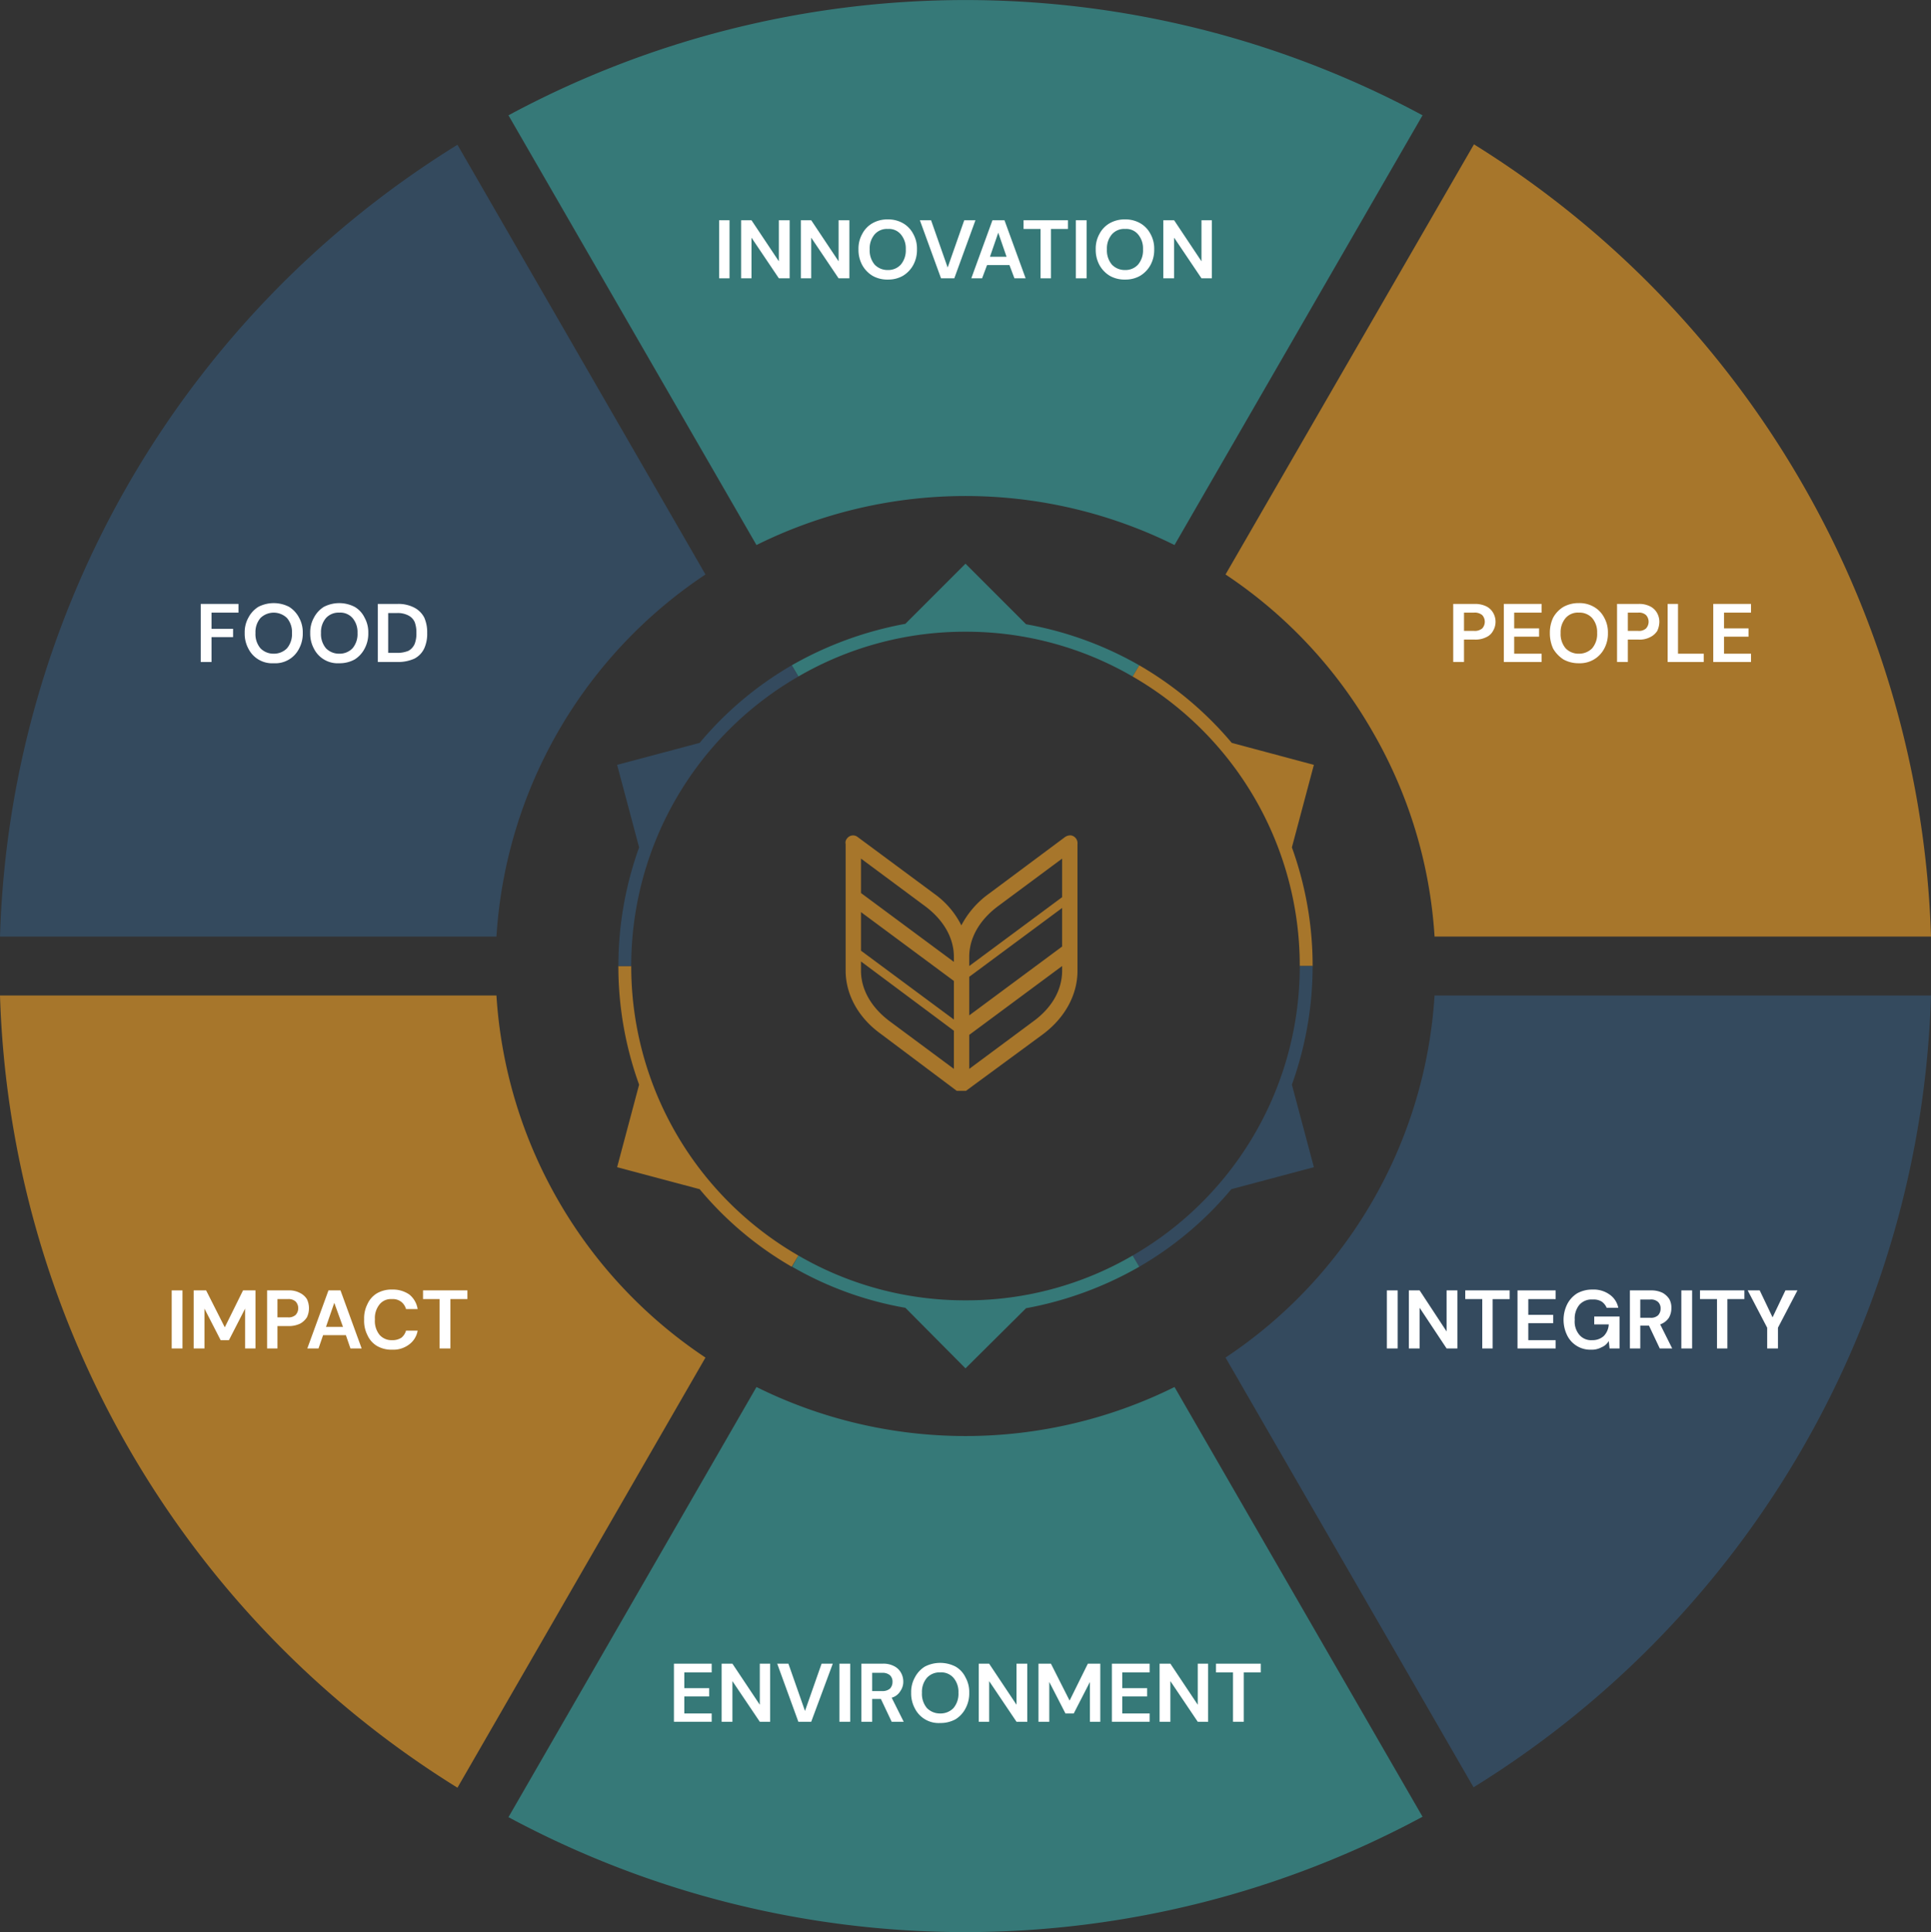 <?xml version="1.0" encoding="UTF-8"?> <svg xmlns="http://www.w3.org/2000/svg" viewBox="0 0 465.6 465.8"><rect x="0" y="0" width="465.6" height="465.8" fill="#333333" stroke="none"/><defs><style> .cls-1 { fill: #a7762b; } .cls-2 { fill: #367978; } .cls-3 { fill: #344a5e; } .cls-4 { fill: #fff; } </style></defs><g id="Layer_2" data-name="Layer 2"><g id="Layer_1-2" data-name="Layer 1"><g><path class="cls-1" d="M134.7,289.6a113.3,113.3,0,0,1-15-49.6H0A233.2,233.2,0,0,0,110.3,431l59.8-103.7A113.4,113.4,0,0,1,134.7,289.6Z"></path><path class="cls-1" d="M330.9,176.3a112.5,112.5,0,0,1,15,49.5H465.6a233.4,233.4,0,0,0-110.2-191L295.5,138.5A112.8,112.8,0,0,1,330.9,176.3Z"></path><path class="cls-2" d="M182.4,131.4a113.4,113.4,0,0,1,100.8,0L343,27.8a232.4,232.4,0,0,0-220.4,0Z"></path><path class="cls-3" d="M345.9,240a113.3,113.3,0,0,1-50.4,87.3l59.8,103.6A232.6,232.6,0,0,0,465.6,240Z"></path><path class="cls-3" d="M119.7,225.8a113.3,113.3,0,0,1,50.4-87.3L110.3,34.9A232.6,232.6,0,0,0,0,225.8Z"></path><path class="cls-2" d="M283.2,334.4a113.4,113.4,0,0,1-100.8,0L122.6,438.1A232.6,232.6,0,0,0,343,438Z"></path><path class="cls-2" d="M232.8,152.3a79.9,79.9,0,0,1,40.3,10.8l1.6-2.7a84.6,84.6,0,0,0-27.3-9.9l-14.6-14.6-14.5,14.5a86.4,86.4,0,0,0-27.4,10l1.6,2.7A79.9,79.9,0,0,1,232.8,152.3Z"></path><path class="cls-1" d="M316.8,184.4,297,179.1a84.4,84.4,0,0,0-22.3-18.7l-1.6,2.7a80.5,80.5,0,0,1,40.3,69.8h3.1a84,84,0,0,0-5-28.6Z"></path><path class="cls-3" d="M311.5,261.5a84.3,84.3,0,0,0,5-28.6h-3.1a80.5,80.5,0,0,1-40.3,69.8l1.6,2.7a83.1,83.1,0,0,0,22.2-18.7l19.9-5.3Z"></path><path class="cls-2" d="M232.8,313.5a79.9,79.9,0,0,1-40.3-10.8l-1.5,2.7a82.9,82.9,0,0,0,27.3,9.9l14.5,14.6,14.6-14.5a85.9,85.9,0,0,0,27.3-10l-1.6-2.7A79.6,79.6,0,0,1,232.8,313.5Z"></path><path class="cls-1" d="M152.2,232.9h-3.1a84,84,0,0,0,5,28.6l-5.3,19.9,19.9,5.3a82.4,82.4,0,0,0,22.2,18.7l1.6-2.7A80.5,80.5,0,0,1,152.2,232.9Z"></path><path class="cls-3" d="M152.2,232.9a80.5,80.5,0,0,1,40.3-69.8l-1.6-2.7a83.1,83.1,0,0,0-22.2,18.7l-19.9,5.3,5.3,19.9a84.3,84.3,0,0,0-5,28.6Z"></path><g><path class="cls-4" d="M48.4,159.6v-14h9.1v2.1H51v3.9h5.2v2H51v6Z"></path><path class="cls-4" d="M66,159.9a6.4,6.4,0,0,1-6.1-3.5,7.6,7.6,0,0,1-.9-3.8,7.2,7.2,0,0,1,.9-3.7,6.7,6.7,0,0,1,2.4-2.6,8.1,8.1,0,0,1,7.4,0,6.7,6.7,0,0,1,2.4,2.6,7.2,7.2,0,0,1,.9,3.7,7.6,7.6,0,0,1-.9,3.8,6.4,6.4,0,0,1-6.1,3.5Zm0-2.3a4.4,4.4,0,0,0,3.2-1.3,5.3,5.3,0,0,0,1.2-3.7,5.2,5.2,0,0,0-1.2-3.6,4.6,4.6,0,0,0-6.4,0,5.2,5.2,0,0,0-1.2,3.6,5.3,5.3,0,0,0,1.2,3.7A4.4,4.4,0,0,0,66,157.6Z"></path><path class="cls-4" d="M81.8,159.9a6.4,6.4,0,0,1-6.1-3.5,7.6,7.6,0,0,1-.9-3.8,7.2,7.2,0,0,1,.9-3.7,6.7,6.7,0,0,1,2.4-2.6,8.1,8.1,0,0,1,7.4,0,6,6,0,0,1,2.4,2.6,7.2,7.2,0,0,1,.9,3.7,7.6,7.6,0,0,1-.9,3.8,6.7,6.7,0,0,1-2.4,2.6A7.5,7.5,0,0,1,81.8,159.9Zm0-2.3a4.3,4.3,0,0,0,3.2-1.3,5.3,5.3,0,0,0,1.2-3.7A5.2,5.2,0,0,0,85,149a3.9,3.9,0,0,0-3.2-1.3,4.1,4.1,0,0,0-3.2,1.3,5.2,5.2,0,0,0-1.2,3.6,5.3,5.3,0,0,0,1.2,3.7A4.4,4.4,0,0,0,81.8,157.6Z"></path><path class="cls-4" d="M91.1,159.6v-14h4.8a8.2,8.2,0,0,1,4,.9,5.6,5.6,0,0,1,2.4,2.4,8.7,8.7,0,0,1,.7,3.7,8.4,8.4,0,0,1-.7,3.7,5.3,5.3,0,0,1-2.4,2.5,9.5,9.5,0,0,1-4,.8Zm2.5-2.2h2.1a7,7,0,0,0,2.8-.5,3.5,3.5,0,0,0,1.5-1.7,6.8,6.8,0,0,0,.4-2.6,7.1,7.1,0,0,0-.4-2.6,3.3,3.3,0,0,0-1.5-1.6,5.5,5.5,0,0,0-2.8-.6H93.6Z"></path></g><g><path class="cls-4" d="M350.4,159.6v-14h5.2a6.1,6.1,0,0,1,2.8.6,3.9,3.9,0,0,1,1.6,1.5,4.3,4.3,0,0,1,0,4.4,3.4,3.4,0,0,1-1.6,1.5,5.8,5.8,0,0,1-2.8.6H353v5.4Zm2.6-7.5h2.4a2.8,2.8,0,0,0,2-.6,2.4,2.4,0,0,0,0-3.2,2.8,2.8,0,0,0-2-.6H353Z"></path><path class="cls-4" d="M362.6,159.6v-14h9.1v2.1h-6.6v3.8h6v2h-6v4.1h6.6v2Z"></path><path class="cls-4" d="M380.7,159.9a7.5,7.5,0,0,1-3.7-.9,7.8,7.8,0,0,1-2.5-2.6,8.9,8.9,0,0,1-.8-3.8,8.4,8.4,0,0,1,.8-3.7,6.9,6.9,0,0,1,2.5-2.6,7.5,7.5,0,0,1,3.7-.9,6.9,6.9,0,0,1,3.6.9,6.3,6.3,0,0,1,2.5,2.6,7.2,7.2,0,0,1,.9,3.7,7.6,7.6,0,0,1-.9,3.8,6.6,6.6,0,0,1-6.1,3.5Zm0-2.3a4.4,4.4,0,0,0,3.2-1.3,5.3,5.3,0,0,0,1.2-3.7,5.2,5.2,0,0,0-1.2-3.6,4.1,4.1,0,0,0-3.2-1.3,3.9,3.9,0,0,0-3.2,1.3,5.2,5.2,0,0,0-1.2,3.6,5.3,5.3,0,0,0,1.2,3.7A4.3,4.3,0,0,0,380.7,157.6Z"></path><path class="cls-4" d="M389.9,159.6v-14h5.2a5.8,5.8,0,0,1,2.8.6,3.9,3.9,0,0,1,1.6,1.5,4.3,4.3,0,0,1,.6,2.2,5.4,5.4,0,0,1-.5,2.2,4.2,4.2,0,0,1-1.7,1.5,5.5,5.5,0,0,1-2.8.6h-2.6v5.4Zm2.6-7.5H395a2.5,2.5,0,0,0,1.9-.6,2.4,2.4,0,0,0,0-3.2,2.5,2.5,0,0,0-1.9-.6h-2.5Z"></path><path class="cls-4" d="M402.1,159.6v-14h2.5v12h6.2v2Z"></path><path class="cls-4" d="M413.1,159.6v-14h9.1v2.1h-6.5v3.8h5.9v2h-5.9v4.1h6.5v2Z"></path></g><g><path class="cls-4" d="M334.4,325.1v-14H337v14Z"></path><path class="cls-4" d="M339.7,325.1v-14h2.6l6.5,9.9v-9.9h2.6v14h-2.6l-6.5-9.8v9.8Z"></path><path class="cls-4" d="M357.4,325.1V313.2h-4.1v-2.1H364v2.1h-4.1v11.9Z"></path><path class="cls-4" d="M365.9,325.1v-14h9.2v2.1h-6.6V317h6v2h-6v4.1h6.6v2Z"></path><path class="cls-4" d="M383.6,325.4a6.2,6.2,0,0,1-5.7-3.4,8.5,8.5,0,0,1,0-7.6,6.7,6.7,0,0,1,2.4-2.6,7.5,7.5,0,0,1,3.7-.9,6.6,6.6,0,0,1,4.1,1.2,5.1,5.1,0,0,1,2.1,3.2h-2.8a3.5,3.5,0,0,0-1.2-1.5,3.8,3.8,0,0,0-2.2-.5,3.9,3.9,0,0,0-3.2,1.3,5.2,5.2,0,0,0-1.1,3.6,4.9,4.9,0,0,0,1.1,3.6,3.7,3.7,0,0,0,3.1,1.3,4,4,0,0,0,2.8-1,4.3,4.3,0,0,0,1.2-2.8h-3.5v-1.9h6.1v7.7h-2.4l-.2-1.8a3.5,3.5,0,0,1-1.7,1.5A5,5,0,0,1,383.6,325.4Z"></path><path class="cls-4" d="M393,325.1v-14h5.1a6.1,6.1,0,0,1,2.8.6,4.6,4.6,0,0,1,1.6,1.5,4.2,4.2,0,0,1,.5,2.2,4.6,4.6,0,0,1-.6,2.3,4.2,4.2,0,0,1-2.1,1.6l2.9,5.8h-3l-2.6-5.5h-2.1v5.5Zm2.5-7.4h2.4a2.5,2.5,0,0,0,1.9-.6,2.3,2.3,0,0,0,.6-1.6,2.1,2.1,0,0,0-.6-1.6,2.5,2.5,0,0,0-1.9-.6h-2.4Z"></path><path class="cls-4" d="M405.4,325.1v-14H408v14Z"></path><path class="cls-4" d="M414,325.1V313.2h-4.1v-2.1h10.7v2.1h-4.1v11.9Z"></path><path class="cls-4" d="M426.1,325.1v-5l-4.7-9h2.9l3.1,6.5,3.1-6.5h2.9l-4.7,9v5Z"></path></g><g><path class="cls-4" d="M41.4,325.1v-14H44v14Z"></path><path class="cls-4" d="M46.7,325.1v-14h3l4.5,8.9,4.4-8.9h3v14H59.1v-9.6l-3.9,7.6h-2l-3.9-7.6v9.6Z"></path><path class="cls-4" d="M64.4,325.1v-14h5.1a5.5,5.5,0,0,1,2.8.6,4.2,4.2,0,0,1,1.7,1.5,5.1,5.1,0,0,1,0,4.4,4.6,4.6,0,0,1-1.6,1.5,6.2,6.2,0,0,1-2.9.6H66.9v5.4Zm2.5-7.5h2.5a2.5,2.5,0,0,0,1.9-.6,2.4,2.4,0,0,0,0-3.2,2.5,2.5,0,0,0-1.9-.6H66.9Z"></path><path class="cls-4" d="M74.1,325.1l5.1-14h2.9l5.1,14H84.5l-1.1-3.2H77.9l-1.1,3.2Zm4.5-5.2h4.1l-2.1-5.8Z"></path><path class="cls-4" d="M94.6,325.4a7,7,0,0,1-3.7-.9,5.8,5.8,0,0,1-2.3-2.6,7.6,7.6,0,0,1-.8-3.8,7.5,7.5,0,0,1,.8-3.7,5.8,5.8,0,0,1,2.3-2.6,7,7,0,0,1,3.7-.9,6.9,6.9,0,0,1,4.1,1.2,5.6,5.6,0,0,1,2,3.5H97.9a3.4,3.4,0,0,0-1.1-1.7,3.3,3.3,0,0,0-2.3-.7,3.5,3.5,0,0,0-3,1.3,5.2,5.2,0,0,0-1.1,3.6,5.3,5.3,0,0,0,1.1,3.7,3.8,3.8,0,0,0,3,1.3,3.9,3.9,0,0,0,2.3-.6,3.4,3.4,0,0,0,1.1-1.7h2.8a5.2,5.2,0,0,1-2,3.3A6.3,6.3,0,0,1,94.6,325.4Z"></path><path class="cls-4" d="M106,325.1V313.2h-4v-2.1h10.7v2.1h-4.1v11.9Z"></path></g><g><path class="cls-4" d="M173.4,67.1v-14h2.5v14Z"></path><path class="cls-4" d="M178.7,67.1v-14h2.5l6.6,9.9V53.1h2.6v14h-2.6l-6.6-9.8v9.8Z"></path><path class="cls-4" d="M193.1,67.1v-14h2.5l6.6,9.9V53.1h2.6v14h-2.6l-6.6-9.8v9.8Z"></path><path class="cls-4" d="M214.1,67.4a7.2,7.2,0,0,1-3.7-.9,6.9,6.9,0,0,1-2.5-2.6,7.6,7.6,0,0,1-.9-3.8,7.2,7.2,0,0,1,.9-3.7,6.3,6.3,0,0,1,2.5-2.6,7.2,7.2,0,0,1,3.7-.9,7.1,7.1,0,0,1,3.6.9,6.3,6.3,0,0,1,2.5,2.6,7.2,7.2,0,0,1,.9,3.7,7.6,7.6,0,0,1-.9,3.8,6.9,6.9,0,0,1-2.5,2.6A7.1,7.1,0,0,1,214.1,67.4Zm0-2.3a4.1,4.1,0,0,0,3.1-1.3,5.3,5.3,0,0,0,1.2-3.7,5.2,5.2,0,0,0-1.2-3.6,3.7,3.7,0,0,0-3.1-1.3,3.9,3.9,0,0,0-3.2,1.3,5.2,5.2,0,0,0-1.2,3.6,5.3,5.3,0,0,0,1.2,3.7A4.3,4.3,0,0,0,214.1,65.1Z"></path><path class="cls-4" d="M226.9,67.1l-5.1-14h2.7l4,11.4,4-11.4h2.7l-5.1,14Z"></path><path class="cls-4" d="M234.2,67.1l5.1-14h2.9l5.1,14h-2.7l-1.2-3.2H238l-1.2,3.2Zm4.5-5.2h4l-2-5.8Z"></path><path class="cls-4" d="M250.9,67.1V55.2h-4.1V53.1h10.7v2.1h-4.1V67.1Z"></path><path class="cls-4" d="M259.4,67.1v-14H262v14Z"></path><path class="cls-4" d="M271.3,67.4a7.2,7.2,0,0,1-3.7-.9,6.9,6.9,0,0,1-2.5-2.6,7.6,7.6,0,0,1-.9-3.8,7.2,7.2,0,0,1,.9-3.7,6.3,6.3,0,0,1,2.5-2.6,7.2,7.2,0,0,1,3.7-.9,7.1,7.1,0,0,1,3.6.9,6.3,6.3,0,0,1,2.5,2.6,7.2,7.2,0,0,1,.9,3.7,7.6,7.6,0,0,1-.9,3.8,6.9,6.9,0,0,1-2.5,2.6A7.1,7.1,0,0,1,271.3,67.4Zm0-2.3a4.1,4.1,0,0,0,3.1-1.3,5.3,5.3,0,0,0,1.2-3.7,5.2,5.2,0,0,0-1.2-3.6,3.7,3.7,0,0,0-3.1-1.3,3.9,3.9,0,0,0-3.2,1.3,5.2,5.2,0,0,0-1.2,3.6,5.3,5.3,0,0,0,1.2,3.7A4.3,4.3,0,0,0,271.3,65.1Z"></path><path class="cls-4" d="M280.5,67.1v-14h2.6l6.6,9.9V53.1h2.5v14h-2.5l-6.6-9.8v9.8Z"></path></g><g><path class="cls-4" d="M162.5,415.1v-14h9.1v2.1H165V407h6v2h-6v4.1h6.6v2Z"></path><path class="cls-4" d="M174,415.1v-14h2.6l6.6,9.9v-9.9h2.5v14h-2.5l-6.6-9.8v9.8Z"></path><path class="cls-4" d="M192.5,415.1l-5.1-14h2.7l4,11.4,4-11.4h2.7l-5.2,14Z"></path><path class="cls-4" d="M202.4,415.1v-14H205v14Z"></path><path class="cls-4" d="M207.7,415.1v-14h5.1a5.5,5.5,0,0,1,2.8.6,3.9,3.9,0,0,1,1.6,1.5,4.3,4.3,0,0,1,.6,2.2,3.9,3.9,0,0,1-.7,2.3,3.5,3.5,0,0,1-2.1,1.6l2.9,5.8H215l-2.6-5.5h-2.1v5.5Zm2.6-7.4h2.4a2.7,2.7,0,0,0,1.9-.6,2.3,2.3,0,0,0,.6-1.6,2.1,2.1,0,0,0-.6-1.6,2.7,2.7,0,0,0-1.9-.6h-2.4Z"></path><path class="cls-4" d="M226.7,415.4a6.4,6.4,0,0,1-6.1-3.5,7.6,7.6,0,0,1-.9-3.8,7.2,7.2,0,0,1,.9-3.7,6.7,6.7,0,0,1,2.4-2.6,8.1,8.1,0,0,1,7.4,0,6,6,0,0,1,2.4,2.6,7.2,7.2,0,0,1,.9,3.7,7.6,7.6,0,0,1-.9,3.8,6.7,6.7,0,0,1-2.4,2.6A7.5,7.5,0,0,1,226.7,415.4Zm0-2.3a4.3,4.3,0,0,0,3.2-1.3,5.3,5.3,0,0,0,1.2-3.7,5.2,5.2,0,0,0-1.2-3.6,3.9,3.9,0,0,0-3.2-1.3,4.1,4.1,0,0,0-3.2,1.3,5.2,5.2,0,0,0-1.2,3.6,5.3,5.3,0,0,0,1.2,3.7A4.4,4.4,0,0,0,226.7,413.1Z"></path><path class="cls-4" d="M236,415.1v-14h2.5l6.6,9.9v-9.9h2.6v14h-2.6l-6.6-9.8v9.8Z"></path><path class="cls-4" d="M250.4,415.1v-14h3l4.5,8.9,4.4-8.9h3v14h-2.5v-9.6l-3.9,7.6h-2l-3.9-7.6v9.6Z"></path><path class="cls-4" d="M268.1,415.1v-14h9.1v2.1h-6.6V407h6v2h-6v4.1h6.6v2Z"></path><path class="cls-4" d="M279.6,415.1v-14h2.6l6.6,9.9v-9.9h2.5v14h-2.5l-6.6-9.8v9.8Z"></path><path class="cls-4" d="M297.3,415.1V403.2h-4.1v-2.1H304v2.1h-4.1v11.9Z"></path></g><g id="Path_258" data-name="Path 258"><path class="cls-1" d="M259.8,203.5a1.9,1.9,0,0,0-1.6-2.1,2.3,2.3,0,0,0-1.4.4l-18.4,13.7a21.9,21.9,0,0,0-6.6,7.6,20.7,20.7,0,0,0-6.5-7.6l-18.5-13.7a1.8,1.8,0,0,0-2.6.4,1.5,1.5,0,0,0-.3,1.3V234c0,5.7,3,11.3,8.4,15.2L230.7,263h2.2l18.5-13.6c5.4-4,8.4-9.6,8.4-15.3V203.5Zm-19.2,15L256.1,207v9.3l-22.4,16.6v-2.2C233.7,226.1,236.2,221.8,240.6,218.5Zm-33,1.4L230,236.5v9.3l-22.4-16.6Zm15.5-1.4c4.4,3.3,6.9,7.6,6.9,12.2h0v1.2l-22.4-16.6V207ZM207.6,234v-2.2L230,248.5v9.2l-15.5-11.5C210.1,242.9,207.6,238.6,207.6,234Zm48.5,0c0,4.6-2.4,8.9-6.9,12.2l-15.5,11.5v-8.2l22.4-16.6Zm-22.4,10.8v-9.3l22.4-16.6v9.3Z"></path></g></g></g></g></svg> 
